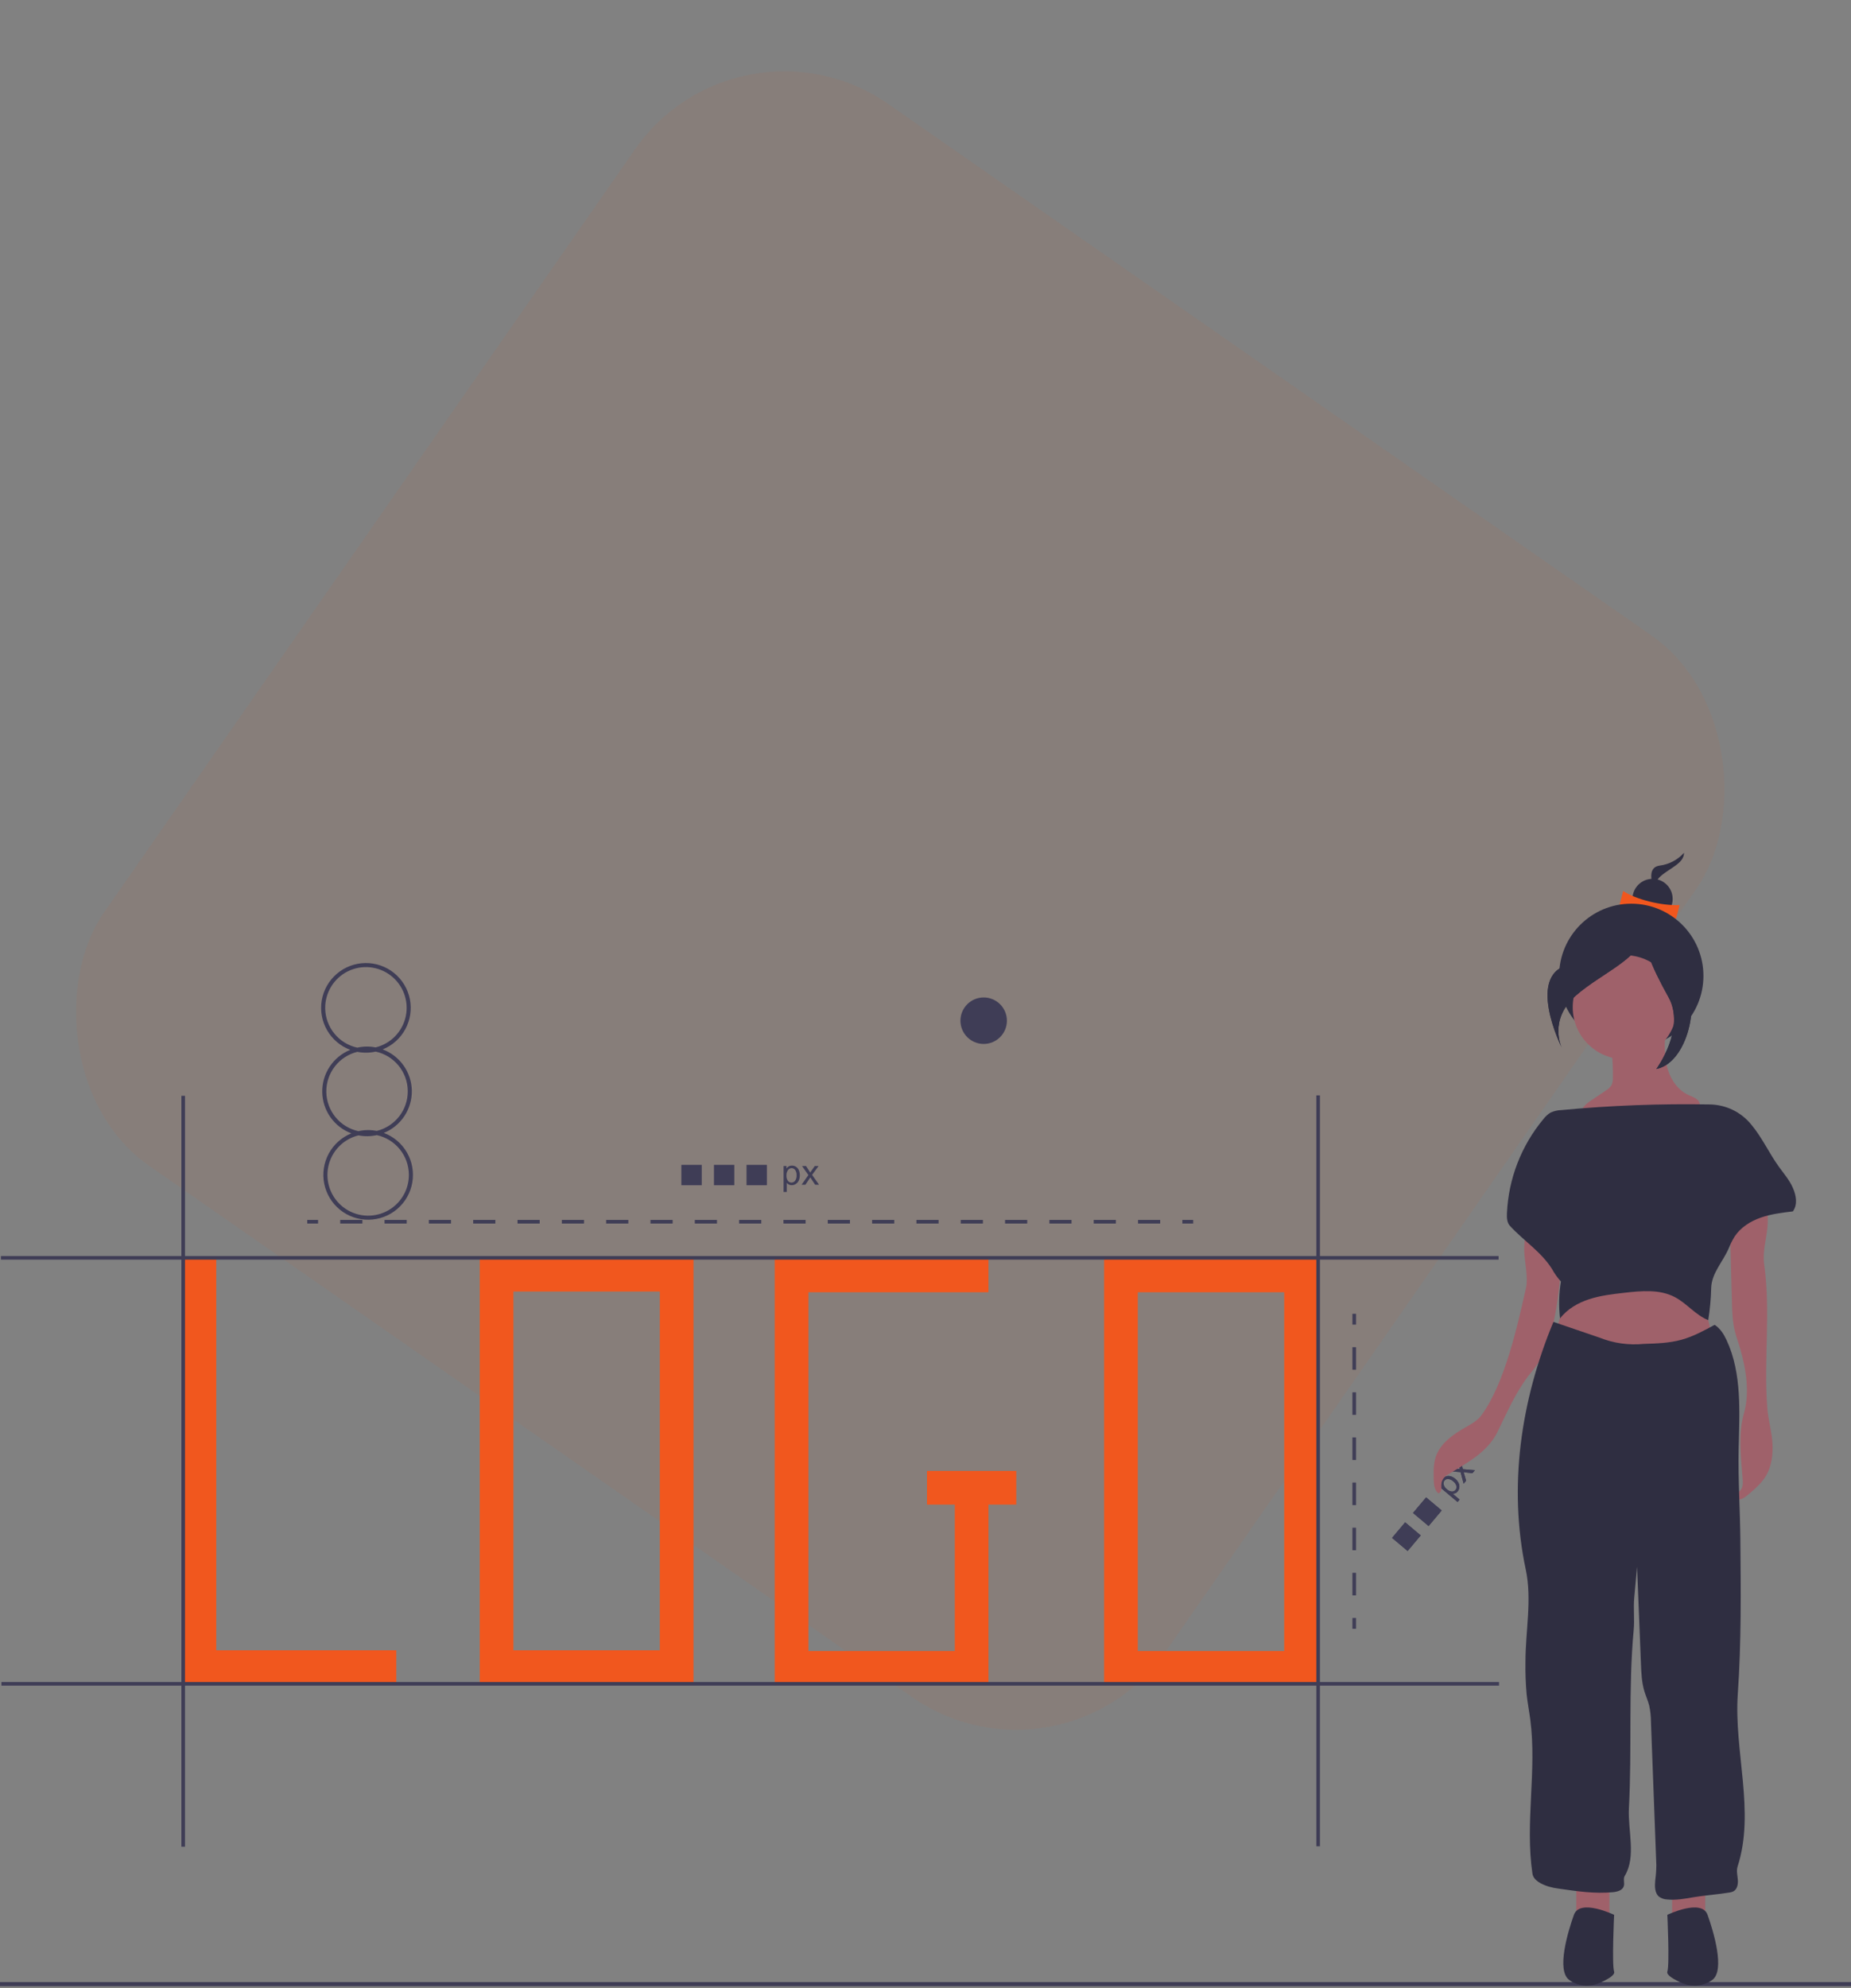 <svg width="407" height="437" viewBox="0 0 407 437" fill="none" xmlns="http://www.w3.org/2000/svg">
<rect x="0" y="0" width="407" height="437" fill="#808080" stroke="none"/>
<g clip-path="url(#clip0)">
<rect width="407" height="437" fill="white" fill-opacity="0.01"/>
<rect opacity="0.06" x="162.475" width="284.392" height="284.392" rx="40" transform="rotate(34.841 162.475 0)" fill="#F1571E"/>
<path d="M320.494 330.136L316.137 326.473L316.546 325.987L316.955 326.331C316.892 326.106 316.881 325.87 316.921 325.639C316.973 325.407 317.084 325.191 317.243 325.014C317.45 324.757 317.732 324.569 318.049 324.476C318.37 324.387 318.71 324.397 319.026 324.503C319.379 324.618 319.705 324.801 319.987 325.043C320.29 325.29 320.537 325.598 320.711 325.948C320.868 326.257 320.927 326.607 320.881 326.951C320.84 327.271 320.709 327.572 320.502 327.82C320.365 327.989 320.188 328.121 319.987 328.204C319.804 328.28 319.607 328.317 319.409 328.313L320.942 329.602L320.494 330.136ZM318.136 327.329C318.434 327.622 318.825 327.803 319.241 327.838C319.391 327.844 319.541 327.815 319.678 327.754C319.815 327.693 319.937 327.601 320.033 327.486C320.132 327.368 320.202 327.229 320.239 327.08C320.276 326.93 320.278 326.774 320.245 326.624C320.133 326.205 319.878 325.838 319.525 325.586C319.225 325.293 318.833 325.113 318.415 325.076C318.265 325.067 318.115 325.093 317.977 325.152C317.839 325.211 317.716 325.301 317.618 325.416C317.522 325.537 317.455 325.678 317.422 325.829C317.389 325.98 317.392 326.137 317.43 326.287C317.537 326.706 317.787 327.074 318.136 327.329V327.329Z" fill="#3F3D56"/>
<path d="M321.827 326.099L321.158 323.572L318.75 323.365L319.311 322.698L320.456 322.835C320.673 322.862 320.852 322.888 320.993 322.913C320.936 322.716 320.887 322.539 320.848 322.381L320.55 321.224L321.086 320.586L321.654 322.921L324.306 323.151L323.755 323.807L322.232 323.63L321.824 323.581L322.371 325.453L321.827 326.099Z" fill="#3F3D56"/>
<path d="M308.965 334.598L306.083 338.025L309.511 340.906L312.392 337.479L308.965 334.598Z" fill="#3F3D56"/>
<path d="M313.575 329.114L310.694 332.541L314.121 335.423L317.002 331.995L313.575 329.114Z" fill="#3F3D56"/>
<path d="M320.494 330.136L316.137 326.473L316.546 325.987L316.955 326.331C316.892 326.106 316.881 325.87 316.921 325.639C316.973 325.407 317.084 325.191 317.243 325.014C317.45 324.757 317.732 324.569 318.049 324.476C318.37 324.387 318.71 324.397 319.026 324.503C319.379 324.618 319.705 324.801 319.987 325.043C320.29 325.29 320.537 325.598 320.711 325.948C320.868 326.257 320.927 326.607 320.881 326.951C320.84 327.271 320.709 327.572 320.502 327.82C320.365 327.989 320.188 328.121 319.987 328.204C319.804 328.28 319.607 328.317 319.409 328.313L320.942 329.602L320.494 330.136ZM318.136 327.329C318.434 327.622 318.825 327.803 319.241 327.838C319.391 327.844 319.541 327.815 319.678 327.754C319.815 327.693 319.937 327.601 320.033 327.486C320.132 327.368 320.202 327.229 320.239 327.08C320.276 326.93 320.278 326.774 320.245 326.624C320.133 326.205 319.878 325.838 319.525 325.586C319.225 325.293 318.833 325.113 318.415 325.076C318.265 325.067 318.115 325.093 317.977 325.152C317.839 325.211 317.716 325.301 317.618 325.416C317.522 325.537 317.455 325.678 317.422 325.829C317.389 325.98 317.392 326.137 317.43 326.287C317.537 326.706 317.787 327.074 318.136 327.329V327.329Z" fill="#3F3D56"/>
<path d="M321.827 326.099L321.158 323.572L318.75 323.365L319.311 322.698L320.456 322.835C320.673 322.862 320.852 322.888 320.993 322.913C320.936 322.716 320.887 322.539 320.848 322.381L320.55 321.224L321.086 320.586L321.654 322.921L324.306 323.151L323.755 323.807L322.232 323.63L321.824 323.581L322.371 325.453L321.827 326.099Z" fill="#3F3D56"/>
<path d="M308.965 334.598L306.083 338.025L309.511 340.906L312.392 337.479L308.965 334.598Z" fill="#3F3D56"/>
<path d="M313.575 329.114L310.694 332.541L314.121 335.423L317.002 331.995L313.575 329.114Z" fill="#3F3D56"/>
<path d="M407 435.66H0V436.556H407V435.66Z" fill="#3F3D56"/>
<path d="M216.292 229.454C219.113 229.454 221.4 227.166 221.4 224.345C221.4 221.524 219.113 219.237 216.292 219.237C213.471 219.237 211.184 221.524 211.184 224.345C211.184 227.166 213.471 229.454 216.292 229.454Z" fill="#3F3D56"/>
<path d="M90.555 239.751C90.526 237.766 89.899 235.837 88.756 234.215C87.614 232.592 86.008 231.352 84.15 230.657C86.28 229.796 88.043 228.217 89.132 226.195C90.222 224.172 90.57 221.832 90.116 219.579C89.662 217.327 88.436 215.304 86.648 213.86C84.861 212.417 82.625 211.643 80.328 211.674C78.03 211.705 75.816 212.538 74.068 214.029C72.32 215.52 71.147 217.575 70.754 219.838C70.361 222.102 70.772 224.432 71.915 226.425C73.058 228.418 74.862 229.949 77.015 230.752C75.174 231.495 73.601 232.777 72.502 234.43C71.403 236.083 70.829 238.029 70.856 240.014C70.882 241.999 71.508 243.929 72.651 245.552C73.794 247.175 75.4 248.414 77.26 249.108C75.13 249.969 73.368 251.547 72.278 253.57C71.189 255.593 70.841 257.933 71.294 260.185C71.748 262.438 72.975 264.461 74.762 265.904C76.549 267.348 78.785 268.121 81.083 268.09C83.38 268.06 85.594 267.227 87.343 265.736C89.091 264.245 90.263 262.19 90.656 259.926C91.049 257.663 90.638 255.333 89.495 253.34C88.352 251.347 86.548 249.816 84.396 249.013C86.235 248.267 87.806 246.985 88.905 245.332C90.004 243.68 90.579 241.735 90.555 239.751V239.751ZM71.505 221.646C71.481 219.962 71.933 218.305 72.809 216.865C73.684 215.426 74.948 214.263 76.455 213.509C77.962 212.756 79.651 212.443 81.328 212.606C83.004 212.769 84.601 213.402 85.934 214.432C87.267 215.462 88.283 216.848 88.864 218.429C89.446 220.01 89.569 221.723 89.221 223.372C88.872 225.02 88.066 226.536 86.894 227.747C85.722 228.957 84.233 229.813 82.597 230.215C81.26 229.954 79.885 229.972 78.556 230.269C76.58 229.838 74.809 228.751 73.529 227.186C72.249 225.62 71.536 223.668 71.505 221.646V221.646ZM89.905 258.118C89.929 259.803 89.477 261.46 88.602 262.899C87.726 264.339 86.462 265.502 84.955 266.255C83.448 267.009 81.76 267.322 80.083 267.158C78.406 266.995 76.809 266.362 75.476 265.332C74.143 264.302 73.127 262.917 72.546 261.336C71.965 259.754 71.841 258.041 72.19 256.393C72.538 254.745 73.345 253.228 74.516 252.018C75.688 250.807 77.178 249.952 78.814 249.55C80.15 249.811 81.526 249.792 82.855 249.496C84.83 249.927 86.602 251.014 87.882 252.579C89.161 254.144 89.874 256.097 89.905 258.118V258.118ZM82.842 248.571C81.506 248.31 80.13 248.328 78.801 248.625C76.824 248.197 75.051 247.111 73.77 245.545C72.49 243.979 71.778 242.025 71.751 240.002C71.724 237.979 72.383 236.007 73.621 234.408C74.859 232.808 76.603 231.675 78.568 231.194C79.904 231.455 81.28 231.436 82.609 231.14C84.586 231.568 86.359 232.654 87.64 234.22C88.92 235.786 89.632 237.74 89.659 239.762C89.686 241.785 89.027 243.757 87.789 245.357C86.551 246.957 84.807 248.09 82.842 248.571H82.842Z" fill="#3F3D56"/>
<path d="M47.548 276.467H40.145V362.733V370.136H47.548H87.141V362.733H47.548V276.467Z" fill="#F1571E"/>
<path d="M112.892 276.467H105.489V370.136H152.484V276.467H112.892ZM145.081 362.733H112.892V283.87H145.081V362.733Z" fill="#F1571E"/>
<path d="M282.367 276.628H242.774V370.297H289.77V276.628H282.367ZM282.367 362.894H250.178V284.031H282.367V362.894Z" fill="#F1571E"/>
<path d="M209.942 323.302H203.825V330.705H209.942V362.894H177.753V284.031H217.345V276.628H177.753H170.349V284.031V362.894V370.297H177.753H209.942H217.345V362.894V330.705H223.461V323.302H217.345H209.942Z" fill="#F1571E"/>
<path d="M69.937 268.135H67.556V268.928H69.937V268.135Z" fill="#3F3D56"/>
<path d="M255.106 268.928H250.233V268.135H255.106V268.928ZM245.36 268.928H240.487V268.135H245.36V268.928ZM235.614 268.928H230.741V268.135H235.614V268.928ZM225.868 268.928H220.996V268.135H225.868V268.928ZM216.123 268.928H211.25V268.135H216.123V268.928ZM206.377 268.928H201.504V268.135H206.377V268.928ZM196.631 268.928H191.759V268.135H196.631V268.928ZM186.886 268.928H182.013V268.135H186.886V268.928ZM177.14 268.928H172.267V268.135H177.14V268.928ZM167.394 268.928H162.521V268.135H167.394L167.394 268.928ZM157.649 268.928H152.776V268.135H157.649V268.928ZM147.903 268.928H143.03V268.135H147.903V268.928ZM138.157 268.928H133.284V268.135H138.157V268.928ZM128.411 268.928H123.538V268.135H128.411V268.928ZM118.666 268.928H113.793V268.135H118.666V268.928ZM108.92 268.928H104.047V268.135H108.92L108.92 268.928ZM99.174 268.928H94.301V268.135H99.174V268.928ZM89.428 268.928H84.555V268.135H89.428V268.928ZM79.683 268.928H74.81V268.135H79.683V268.928Z" fill="#3F3D56"/>
<path d="M262.359 268.135H259.978V268.928H262.359V268.135Z" fill="#3F3D56"/>
<path d="M298.165 288.766H297.372V291.147H298.165V288.766Z" fill="#3F3D56"/>
<path d="M298.165 350.658H297.372V345.699H298.165V350.658ZM298.165 340.739H297.372V335.78H298.165V340.739ZM298.165 330.821H297.372V325.861H298.165V330.821ZM298.165 320.902H297.372V315.943H298.165V320.902ZM298.165 310.983H297.372V306.024H298.165V310.983ZM298.165 301.065H297.372V296.105H298.165V301.065Z" fill="#3F3D56"/>
<path d="M298.165 355.618H297.372V357.998H298.165V355.618Z" fill="#3F3D56"/>
<path d="M40.677 240.858H39.883V405.905H40.677V240.858Z" fill="#3F3D56"/>
<path d="M290.231 240.76H289.437V405.806H290.231V240.76Z" fill="#3F3D56"/>
<path d="M329.607 369.702H0.308V370.496H329.607V369.702Z" fill="#3F3D56"/>
<path d="M329.508 276.07H0.208V276.864H329.508V276.07Z" fill="#3F3D56"/>
<path d="M354.637 236.913C354.666 237.473 354.561 238.031 354.33 238.541C354.014 239.019 353.59 239.416 353.091 239.698L349.475 242.137C348.408 242.857 347.202 244.132 347.886 245.221C348.151 245.573 348.508 245.843 348.918 246.002C352.622 247.78 356.85 248.118 360.959 248.053C363.579 248.011 366.319 247.779 368.537 246.385C369.593 245.721 370.505 244.808 371.664 244.347C372.466 244.029 373.508 243.796 373.714 242.957C373.992 241.821 372.497 241.192 371.417 240.741C369.107 239.778 367.503 237.55 366.751 235.162C365.999 232.774 365.994 230.22 366.112 227.72C366.144 227.541 366.14 227.359 366.101 227.182C366.061 227.005 365.987 226.838 365.882 226.69C365.642 226.495 365.342 226.389 365.033 226.392C362.543 226.141 360.037 226.099 357.54 226.266C356.611 226.256 355.696 226.494 354.889 226.956C353.369 227.996 354.231 229.76 354.392 231.225C354.596 233.114 354.677 235.014 354.637 236.913V236.913Z" fill="#9F616A"/>
<path d="M370.282 187.444C368.887 189.001 366.977 190.001 364.903 190.261C361.317 190.774 364.134 196.409 364.134 196.409C364.134 196.409 363.11 194.36 365.159 192.567C367.208 190.774 370.282 189.749 370.282 187.444Z" fill="#2F2E41"/>
<path d="M363.368 202.009C365.81 202.009 367.789 200.029 367.789 197.587C367.789 195.145 365.81 193.166 363.368 193.166C360.926 193.166 358.946 195.145 358.946 197.587C358.946 200.029 360.926 202.009 363.368 202.009Z" fill="#2F2E41"/>
<path d="M368.53 201.941C365.114 200.157 359.238 198.754 356.116 198.854L356.906 195.834C359.67 197.712 365.515 199.142 369.32 198.922L368.53 201.941Z" fill="#F1571E"/>
<path d="M358.686 230.358C367.449 230.358 374.552 223.255 374.552 214.493C374.552 205.731 367.449 198.628 358.686 198.628C349.924 198.628 342.821 205.731 342.821 214.493C342.821 223.255 349.924 230.358 358.686 230.358Z" fill="#2F2E41"/>
<path d="M353.875 413.071H346.593V425.555H353.875V413.071Z" fill="#9F616A"/>
<path d="M374.942 413.071H367.659V425.555H374.942V413.071Z" fill="#9F616A"/>
<path d="M344.772 283.807L341.245 295.575L377.023 296.291L374.162 283.807L364.798 277.565L344.772 283.807Z" fill="#9F616A"/>
<path d="M357.256 232.829C363.576 232.829 368.7 227.706 368.7 221.386C368.7 215.065 363.576 209.942 357.256 209.942C350.936 209.942 345.812 215.065 345.812 221.386C345.812 227.706 350.936 232.829 357.256 232.829Z" fill="#9F616A"/>
<path d="M336.301 268.613C335.488 270.649 335.097 272.83 335.152 275.022C335.253 277.563 336.045 280.814 335.552 283.019C333.643 291.549 330.813 304.216 325.696 311.123C324.494 312.745 322.145 313.639 320.363 314.868C318.581 316.096 316.885 317.439 315.92 319.613C315.168 321.304 315.194 323.357 315.251 325.276C315.283 326.335 315.385 327.544 316.303 328.242C316.493 328.162 316.654 328.025 316.764 327.85C316.874 327.675 316.928 327.471 316.917 327.265C316.963 326.83 316.876 326.386 316.951 325.937C317.038 325.541 317.212 325.17 317.461 324.851C317.71 324.532 318.027 324.272 318.389 324.091C322.568 321.509 327.039 319.255 329.253 314.76C331.467 310.265 333.147 306.256 336.145 302.297C336.992 301.298 337.779 300.248 338.501 299.155C339.666 297.154 340.543 294.998 341.104 292.751C342.329 288.044 342.882 283.087 343.256 278.285C343.447 275.831 343.433 273.202 341.571 271.616C339.848 270.148 337.75 270.334 336.301 268.613Z" fill="#9F616A"/>
<path d="M388.029 263.106C388.628 265.269 388.829 267.523 388.623 269.758C388.372 272.466 387.524 275.162 387.905 277.854C389.379 288.269 387.771 299.043 388.599 309.529C388.794 311.991 389.585 314.715 389.726 317.181C389.867 319.646 389.581 322.218 388.326 324.345C387.35 325.999 385.858 327.275 384.394 328.518C383.586 329.204 382.522 329.933 381.556 329.499C381.47 329.306 381.449 329.09 381.494 328.884C381.539 328.677 381.649 328.49 381.807 328.35C382.096 328.041 382.476 327.826 382.742 327.497C383.254 326.863 383.233 325.965 383.175 325.153C382.835 320.324 382.125 315.373 383.443 310.715C384.757 306.072 383.95 301 382.61 296.364C382.252 295.125 381.786 293.917 381.475 292.665C380.935 290.494 380.872 288.237 380.813 286L380.445 272.201C380.382 269.85 380.526 267.078 382.486 265.779C384.298 264.577 386.602 264.748 388.029 263.106Z" fill="#9F616A"/>
<path d="M377.017 291.195C374.68 292.469 372.317 293.753 369.752 294.464C367.066 295.208 364.249 295.298 361.464 295.384C358.14 295.715 354.785 295.24 351.684 294L341.57 290.548C334.415 307.73 331.603 326.77 335.485 344.973C336.899 351.601 335.418 358.466 335.421 365.243C335.379 367.644 335.466 370.047 335.682 372.439C335.883 374.285 336.237 376.11 336.48 377.95C337.958 389.16 335.29 400.63 336.955 411.813C337.184 413.349 339.046 414.199 340.527 414.665C341.274 414.879 342.037 415.032 342.808 415.124C346.73 415.698 350.697 416.274 354.642 415.897C355.606 415.805 356.749 415.509 357.042 414.586C357.275 413.85 356.85 412.97 357.251 412.311C359.813 408.1 357.904 402.332 358.167 397.41C358.863 384.392 358.012 371.305 359.213 358.323C359.443 355.839 359.115 353.645 359.341 351.159L359.493 349.471L359.958 344.344C360.235 351.491 360.533 358.467 360.811 365.615C360.891 367.694 360.976 369.799 361.586 371.788C361.909 372.841 362.375 373.848 362.64 374.917C362.884 376.073 363.01 377.25 363.014 378.431L364.197 409.92C364.191 411.053 364.11 412.184 363.955 413.307C363.84 414.595 363.816 416.113 364.83 416.917C365.359 417.279 365.981 417.482 366.622 417.501C368.551 417.681 370.487 417.34 372.394 417.001C374.325 416.657 378.336 416.313 380.267 415.969C380.559 415.932 380.844 415.851 381.113 415.73C381.983 415.285 382.199 414.132 382.116 413.158C382.034 412.183 381.764 411.179 382.065 410.249C385.974 398.186 381.229 384.941 382.109 372.292C382.893 361.027 382.783 349.721 382.672 338.43C382.607 331.752 382.155 325.221 382.295 318.544C382.465 310.41 383.071 301.889 379.624 294.519C379.015 293.218 378.226 291.97 377.017 291.195Z" fill="#2F2E41"/>
<path d="M354.915 420.873C354.915 420.873 347.373 417.232 346.072 420.873C344.772 424.514 342.171 433.097 345.032 435.178C345.957 435.853 347.041 436.276 348.178 436.407C349.316 436.538 350.467 436.373 351.522 435.926C353.37 435.141 355.179 434.149 354.915 433.357C354.395 431.797 354.915 420.873 354.915 420.873Z" fill="#2F2E41"/>
<path d="M366.619 420.873C366.619 420.873 374.162 417.232 375.462 420.873C376.763 424.514 379.364 433.097 376.503 435.178C375.577 435.853 374.493 436.276 373.356 436.407C372.219 436.538 371.067 436.373 370.013 435.926C368.165 435.141 366.355 434.149 366.619 433.357C367.139 431.797 366.619 420.873 366.619 420.873Z" fill="#2F2E41"/>
<path d="M375.964 242.754C365.06 242.56 354.154 242.974 343.296 243.994C342.488 244.018 341.692 244.203 340.956 244.536C340.338 244.91 339.798 245.399 339.364 245.976C334.505 251.808 331.689 259.072 331.348 266.656C331.307 267.637 331.345 268.722 332.009 269.444C335.019 272.717 338.836 275.107 341.221 278.86C341.774 279.873 342.444 280.818 343.218 281.675C342.777 284.357 342.712 287.087 343.023 289.787C344.604 287.721 346.967 286.363 349.441 285.557C351.915 284.751 354.52 284.45 357.105 284.154C360.877 283.722 364.914 283.336 368.274 285.102C370.912 286.488 372.834 289.07 375.608 290.158C375.983 287.833 376.2 285.485 376.256 283.131C376.335 279.834 378.809 277.4 380.113 274.371C380.468 273.477 380.9 272.615 381.404 271.796C382.724 269.783 384.875 268.429 387.147 267.633C389.419 266.837 391.832 266.546 394.222 266.26C395.31 264.73 394.96 262.774 394.204 261.056C393.448 259.338 392.186 257.904 391.093 256.378C388.972 253.415 387.448 250.035 385.116 247.234C384.014 245.86 382.622 244.746 381.04 243.972C379.458 243.197 377.725 242.781 375.964 242.754V242.754Z" fill="#2F2E41"/>
<path d="M361.884 203.438C361.884 203.438 356.501 210.359 345.736 211.897C334.97 213.435 343.429 230.351 343.429 230.351C343.429 230.351 340.353 224.2 346.505 218.817C352.656 213.435 361.884 210.359 361.884 203.438Z" fill="#2F2E41"/>
<path d="M361.883 203.438C361.883 203.438 364.959 214.204 369.573 215.741C374.187 217.279 371.88 233.427 364.19 234.965C364.19 234.965 370.726 226.122 366.882 219.202C363.037 212.281 360.73 206.899 361.883 203.438Z" fill="#2F2E41"/>
<path d="M361.884 203.438C361.884 203.438 356.501 210.359 345.736 211.897C334.97 213.435 343.429 230.351 343.429 230.351C343.429 230.351 340.353 224.2 346.505 218.817C352.656 213.435 361.884 210.359 361.884 203.438Z" fill="#2F2E41"/>
<path d="M361.883 203.438C361.883 203.438 364.959 214.204 369.573 215.741C374.187 217.279 371.88 233.427 364.19 234.965C364.19 234.965 370.726 226.122 366.882 219.202C363.037 212.281 360.73 206.899 361.883 203.438Z" fill="#2F2E41"/>
<path d="M172.296 261.985V256.293H172.931V256.828C173.063 256.635 173.237 256.474 173.439 256.357C173.65 256.247 173.886 256.193 174.125 256.2C174.455 256.194 174.779 256.289 175.055 256.472C175.329 256.66 175.541 256.927 175.663 257.237C175.802 257.581 175.872 257.949 175.868 258.32C175.874 258.711 175.797 259.098 175.642 259.457C175.506 259.776 175.276 260.046 174.983 260.232C174.712 260.406 174.397 260.5 174.074 260.501C173.857 260.505 173.642 260.454 173.449 260.354C173.273 260.263 173.118 260.136 172.993 259.982V261.985L172.296 261.985ZM172.927 258.374C172.894 258.791 173.008 259.206 173.249 259.548C173.341 259.666 173.459 259.762 173.594 259.828C173.729 259.894 173.878 259.928 174.028 259.928C174.182 259.927 174.334 259.892 174.472 259.823C174.61 259.755 174.73 259.656 174.824 259.534C175.073 259.179 175.19 258.748 175.155 258.316C175.187 257.898 175.072 257.481 174.832 257.138C174.742 257.018 174.625 256.92 174.491 256.852C174.357 256.784 174.209 256.748 174.059 256.747C173.904 256.751 173.753 256.79 173.616 256.863C173.479 256.935 173.361 257.038 173.27 257.163C173.019 257.515 172.898 257.943 172.927 258.374V258.374Z" fill="#3F3D56"/>
<path d="M176.244 260.408L177.747 258.27L176.356 256.294H177.228L177.86 257.258C177.979 257.442 178.074 257.596 178.146 257.72C178.26 257.549 178.364 257.398 178.46 257.266L179.154 256.294H179.987L178.565 258.231L180.095 260.408H179.239L178.394 259.13L178.17 258.785L177.089 260.408L176.244 260.408Z" fill="#3F3D56"/>
<path d="M154.298 256.032H149.82V260.509H154.298V256.032Z" fill="#3F3D56"/>
<path d="M161.462 256.032H156.984V260.509H161.462V256.032Z" fill="#3F3D56"/>
<path d="M168.626 256.032H164.148V260.509H168.626V256.032Z" fill="#3F3D56"/>
</g>
<defs>
<clipPath id="clip0">
<rect width="407" height="437" fill="white"/>
</clipPath>
</defs>
</svg>
